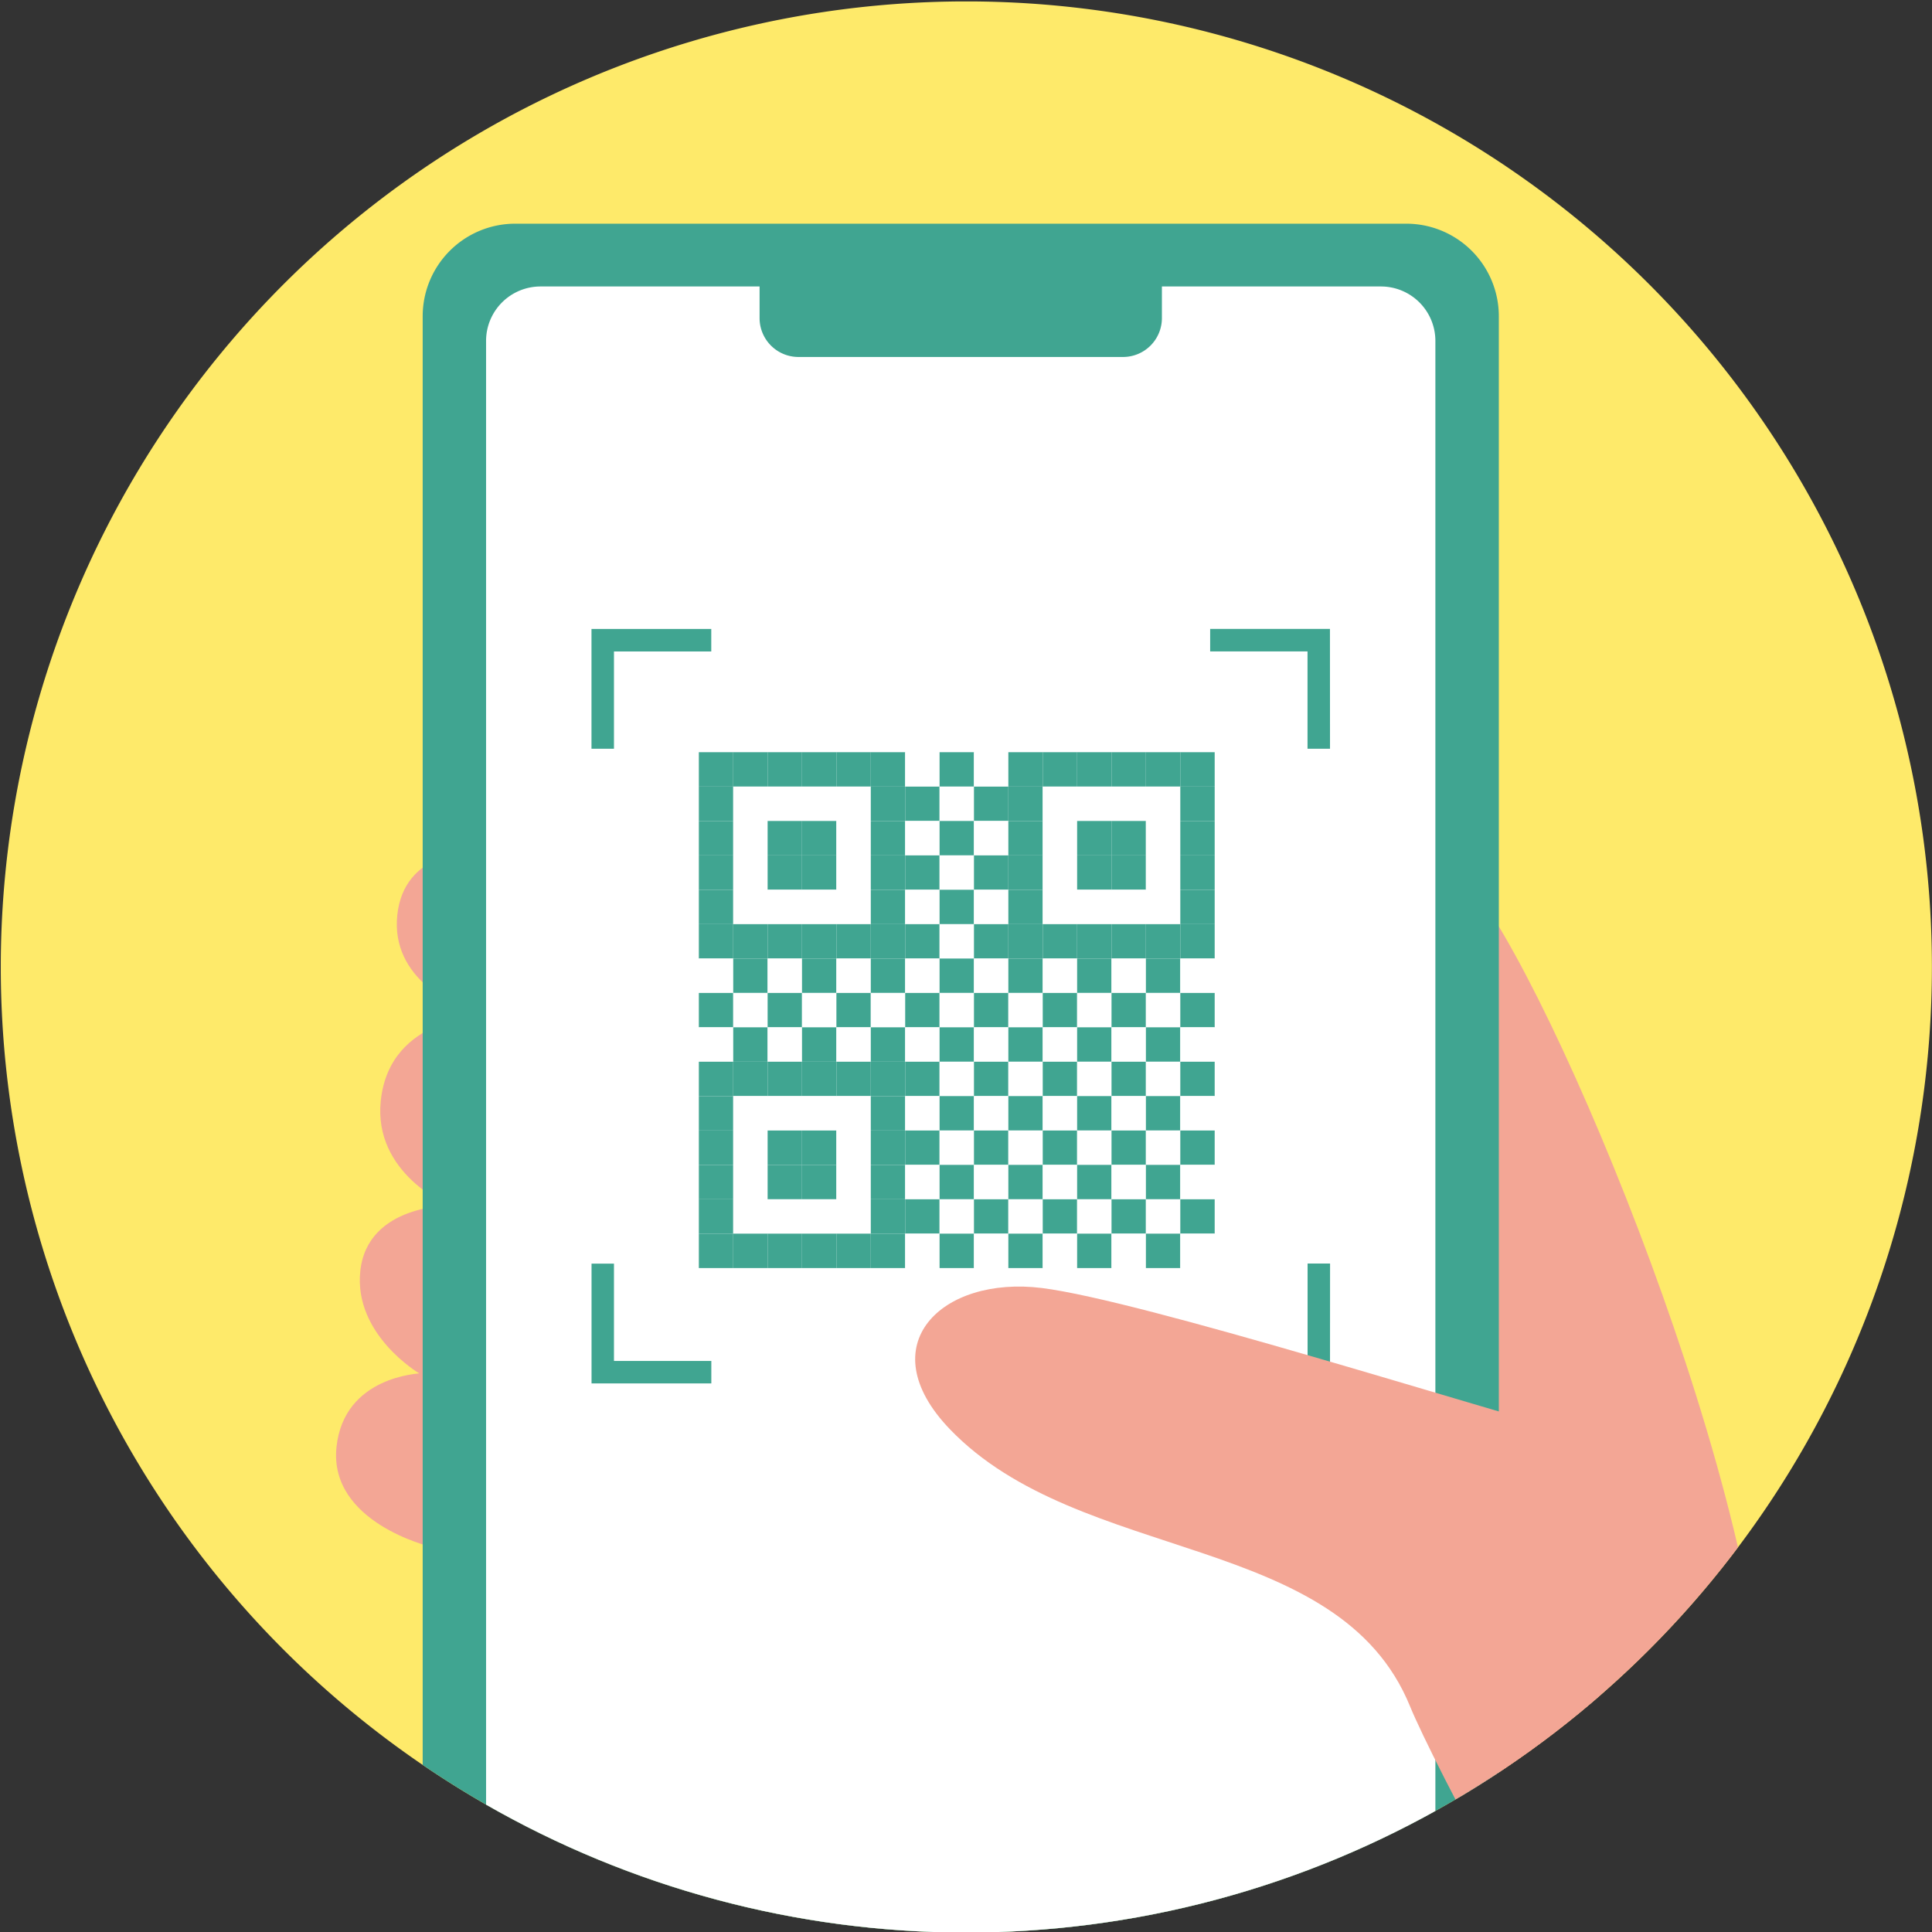 <svg xmlns="http://www.w3.org/2000/svg" xmlns:xlink="http://www.w3.org/1999/xlink" width="100" height="100" viewBox="0 0 100 100">
  <rect x="0" y="0" width="100" height="100" fill="#333333" stroke="none"/>
  <defs>
    <clipPath id="clip-path">
      <rect id="長方形_45365" data-name="長方形 45365" width="100" height="100" transform="translate(396 8941)" fill="#fff" stroke="#707070" stroke-width="1" opacity="0.33"/>
    </clipPath>
    <clipPath id="clip-path-2">
      <rect id="長方形_45139" data-name="長方形 45139" width="99.954" height="118.945" fill="none"/>
    </clipPath>
    <clipPath id="clip-path-3">
      <circle id="楕円形_70153" data-name="楕円形 70153" cx="49.977" cy="49.977" r="49.977" transform="translate(0 70.678) rotate(-45)" fill="none"/>
    </clipPath>
  </defs>
  <g id="マスクグループ_717" data-name="マスクグループ 717" transform="translate(-396 -8941)" clip-path="url(#clip-path)">
    <g id="グループ_47727" data-name="グループ 47727" transform="translate(375.34 8920.373)">
      <g id="グループ_47724" data-name="グループ 47724" transform="translate(20.701 20.701)">
        <g id="グループ_47723" data-name="グループ 47723" clip-path="url(#clip-path-2)">
          <path id="パス_27212" data-name="パス 27212" d="M99.954,49.978A49.977,49.977,0,1,1,49.977,0,49.977,49.977,0,0,1,99.954,49.978" transform="translate(0 -0.001)" fill="#feea6a"/>
        </g>
      </g>
      <g id="グループ_47726" data-name="グループ 47726" transform="translate(0 0)">
        <g id="グループ_47725" data-name="グループ 47725" clip-path="url(#clip-path-3)">
          <path id="パス_27213" data-name="パス 27213" d="M438.78,360.412l14.308-9.709c-1.022-14.308-12.6-41.2-16.182-43.459L423.45,309.5" transform="translate(-341.138 -241.84)" fill="#f3a695"/>
          <path id="パス_27214" data-name="パス 27214" d="M126.192,302.6s-3.423-.018-3.765,3.27c-.34,3.266,2.924,4.823,4.6,5.19,0,0-4.992-.033-5.455,4.421-.39,3.754,3.489,5.413,3.575,5.417s-4.272-.087-4.635,3.4c-.342,3.288,3.047,5.285,3.047,5.285.09.024-3.893.106-4.279,3.825-.4,3.885,4.832,5.137,4.832,5.137" transform="translate(-81.204 -237.873)" fill="#f3a695"/>
          <path id="パス_27215" data-name="パス 27215" d="M200.995,186.509H154.876a4.791,4.791,0,0,1-4.791-4.791V83.86a4.791,4.791,0,0,1,4.791-4.791h46.119a4.791,4.791,0,0,1,4.791,4.791v97.859a4.791,4.791,0,0,1-4.791,4.791" transform="translate(-107.547 -46.864)" fill="#40a591"/>
          <path id="パス_27216" data-name="パス 27216" d="M218.967,201.974h-43.5a2.818,2.818,0,0,1-2.818-2.818V104.224a2.818,2.818,0,0,1,2.818-2.818h43.5a2.818,2.818,0,0,1,2.818,2.818v94.932a2.818,2.818,0,0,1-2.818,2.818" transform="translate(-126.83 -65.951)" fill="#fff"/>
          <path id="パス_27217" data-name="パス 27217" d="M288.75,94.972h-16.8a2.012,2.012,0,0,1-2.012-2.012V89.606h20.824V92.96a2.012,2.012,0,0,1-2.012,2.012" transform="translate(-209.962 -55.868)" fill="#40a591"/>
          <rect id="長方形_45140" data-name="長方形 45140" width="1.78" height="1.78" transform="translate(56.832 59.561)" fill="#40a591"/>
          <rect id="長方形_45141" data-name="長方形 45141" width="1.78" height="1.78" transform="translate(58.612 59.561)" fill="#40a591"/>
          <rect id="長方形_45142" data-name="長方形 45142" width="1.78" height="1.78" transform="translate(60.392 59.561)" fill="#40a591"/>
          <rect id="長方形_45143" data-name="長方形 45143" width="1.78" height="1.78" transform="translate(62.172 59.561)" fill="#40a591"/>
          <rect id="長方形_45144" data-name="長方形 45144" width="1.78" height="1.78" transform="translate(63.952 59.561)" fill="#40a591"/>
          <rect id="長方形_45145" data-name="長方形 45145" width="1.78" height="1.78" transform="translate(65.732 59.561)" fill="#40a591"/>
          <rect id="長方形_45146" data-name="長方形 45146" width="1.78" height="1.78" transform="translate(67.512 59.561)" fill="#fff"/>
          <rect id="長方形_45147" data-name="長方形 45147" width="1.78" height="1.78" transform="translate(69.292 59.561)" fill="#40a591"/>
          <rect id="長方形_45148" data-name="長方形 45148" width="1.78" height="1.78" transform="translate(71.072 59.561)" fill="#fff"/>
          <rect id="長方形_45149" data-name="長方形 45149" width="1.78" height="1.78" transform="translate(72.852 59.561)" fill="#40a591"/>
          <rect id="長方形_45150" data-name="長方形 45150" width="1.78" height="1.78" transform="translate(74.632 59.561)" fill="#40a591"/>
          <rect id="長方形_45151" data-name="長方形 45151" width="1.78" height="1.78" transform="translate(76.412 59.561)" fill="#40a591"/>
          <rect id="長方形_45152" data-name="長方形 45152" width="1.78" height="1.78" transform="translate(78.192 59.561)" fill="#40a591"/>
          <rect id="長方形_45153" data-name="長方形 45153" width="1.78" height="1.78" transform="translate(79.972 59.561)" fill="#40a591"/>
          <rect id="長方形_45154" data-name="長方形 45154" width="1.78" height="1.78" transform="translate(81.752 59.561)" fill="#40a591"/>
          <rect id="長方形_45155" data-name="長方形 45155" width="1.78" height="1.78" transform="translate(56.832 61.341)" fill="#40a591"/>
          <rect id="長方形_45156" data-name="長方形 45156" width="1.78" height="1.78" transform="translate(58.612 61.341)" fill="#fff"/>
          <rect id="長方形_45157" data-name="長方形 45157" width="1.78" height="1.78" transform="translate(60.392 61.341)" fill="#fff"/>
          <rect id="長方形_45158" data-name="長方形 45158" width="1.78" height="1.78" transform="translate(62.172 61.341)" fill="#fff"/>
          <rect id="長方形_45159" data-name="長方形 45159" width="1.78" height="1.78" transform="translate(63.952 61.341)" fill="#fff"/>
          <rect id="長方形_45160" data-name="長方形 45160" width="1.78" height="1.78" transform="translate(65.732 61.341)" fill="#40a591"/>
          <rect id="長方形_45161" data-name="長方形 45161" width="1.78" height="1.78" transform="translate(67.512 61.341)" fill="#40a591"/>
          <rect id="長方形_45162" data-name="長方形 45162" width="1.78" height="1.78" transform="translate(69.292 61.341)" fill="#fff"/>
          <rect id="長方形_45163" data-name="長方形 45163" width="1.78" height="1.78" transform="translate(71.072 61.341)" fill="#40a591"/>
          <rect id="長方形_45164" data-name="長方形 45164" width="1.78" height="1.78" transform="translate(72.852 61.341)" fill="#40a591"/>
          <rect id="長方形_45165" data-name="長方形 45165" width="1.78" height="1.78" transform="translate(74.632 61.341)" fill="#fff"/>
          <rect id="長方形_45166" data-name="長方形 45166" width="1.78" height="1.78" transform="translate(76.412 61.341)" fill="#fff"/>
          <rect id="長方形_45167" data-name="長方形 45167" width="1.78" height="1.78" transform="translate(78.192 61.341)" fill="#fff"/>
          <rect id="長方形_45168" data-name="長方形 45168" width="1.78" height="1.78" transform="translate(79.972 61.341)" fill="#fff"/>
          <rect id="長方形_45169" data-name="長方形 45169" width="1.78" height="1.78" transform="translate(81.752 61.341)" fill="#40a591"/>
          <rect id="長方形_45170" data-name="長方形 45170" width="1.78" height="1.78" transform="translate(56.832 63.121)" fill="#40a591"/>
          <rect id="長方形_45171" data-name="長方形 45171" width="1.78" height="1.78" transform="translate(58.612 63.121)" fill="#fff"/>
          <rect id="長方形_45172" data-name="長方形 45172" width="1.78" height="1.78" transform="translate(60.392 63.121)" fill="#40a591"/>
          <rect id="長方形_45173" data-name="長方形 45173" width="1.78" height="1.78" transform="translate(62.172 63.121)" fill="#40a591"/>
          <rect id="長方形_45174" data-name="長方形 45174" width="1.78" height="1.78" transform="translate(63.952 63.121)" fill="#fff"/>
          <rect id="長方形_45175" data-name="長方形 45175" width="1.78" height="1.78" transform="translate(65.732 63.121)" fill="#40a591"/>
          <rect id="長方形_45176" data-name="長方形 45176" width="1.78" height="1.78" transform="translate(67.512 63.121)" fill="#fff"/>
          <rect id="長方形_45177" data-name="長方形 45177" width="1.78" height="1.78" transform="translate(69.292 63.121)" fill="#40a591"/>
          <rect id="長方形_45178" data-name="長方形 45178" width="1.78" height="1.78" transform="translate(71.072 63.121)" fill="#fff"/>
          <rect id="長方形_45179" data-name="長方形 45179" width="1.78" height="1.78" transform="translate(72.852 63.121)" fill="#40a591"/>
          <rect id="長方形_45180" data-name="長方形 45180" width="1.78" height="1.78" transform="translate(74.632 63.121)" fill="#fff"/>
          <rect id="長方形_45181" data-name="長方形 45181" width="1.78" height="1.78" transform="translate(76.412 63.121)" fill="#40a591"/>
          <rect id="長方形_45182" data-name="長方形 45182" width="1.78" height="1.78" transform="translate(78.192 63.121)" fill="#40a591"/>
          <rect id="長方形_45183" data-name="長方形 45183" width="1.78" height="1.78" transform="translate(79.972 63.121)" fill="#fff"/>
          <rect id="長方形_45184" data-name="長方形 45184" width="1.78" height="1.78" transform="translate(81.752 63.121)" fill="#40a591"/>
          <rect id="長方形_45185" data-name="長方形 45185" width="1.78" height="1.78" transform="translate(56.832 64.901)" fill="#40a591"/>
          <rect id="長方形_45186" data-name="長方形 45186" width="1.78" height="1.78" transform="translate(58.612 64.901)" fill="#fff"/>
          <rect id="長方形_45187" data-name="長方形 45187" width="1.78" height="1.78" transform="translate(60.392 64.901)" fill="#40a591"/>
          <rect id="長方形_45188" data-name="長方形 45188" width="1.78" height="1.78" transform="translate(62.172 64.901)" fill="#40a591"/>
          <rect id="長方形_45189" data-name="長方形 45189" width="1.78" height="1.78" transform="translate(63.952 64.901)" fill="#fff"/>
          <rect id="長方形_45190" data-name="長方形 45190" width="1.78" height="1.78" transform="translate(65.732 64.901)" fill="#40a591"/>
          <rect id="長方形_45191" data-name="長方形 45191" width="1.78" height="1.78" transform="translate(67.512 64.901)" fill="#40a591"/>
          <rect id="長方形_45192" data-name="長方形 45192" width="1.78" height="1.78" transform="translate(69.292 64.901)" fill="#fff"/>
          <rect id="長方形_45193" data-name="長方形 45193" width="1.78" height="1.78" transform="translate(71.072 64.901)" fill="#40a591"/>
          <rect id="長方形_45194" data-name="長方形 45194" width="1.78" height="1.78" transform="translate(72.852 64.901)" fill="#40a591"/>
          <rect id="長方形_45195" data-name="長方形 45195" width="1.78" height="1.78" transform="translate(74.632 64.901)" fill="#fff"/>
          <rect id="長方形_45196" data-name="長方形 45196" width="1.78" height="1.78" transform="translate(76.412 64.901)" fill="#40a591"/>
          <rect id="長方形_45197" data-name="長方形 45197" width="1.78" height="1.78" transform="translate(78.192 64.901)" fill="#40a591"/>
          <rect id="長方形_45198" data-name="長方形 45198" width="1.78" height="1.78" transform="translate(79.972 64.901)" fill="#fff"/>
          <rect id="長方形_45199" data-name="長方形 45199" width="1.78" height="1.78" transform="translate(81.752 64.901)" fill="#40a591"/>
          <rect id="長方形_45200" data-name="長方形 45200" width="1.78" height="1.78" transform="translate(56.832 66.681)" fill="#40a591"/>
          <rect id="長方形_45201" data-name="長方形 45201" width="1.78" height="1.78" transform="translate(58.612 66.681)" fill="#fff"/>
          <rect id="長方形_45202" data-name="長方形 45202" width="1.78" height="1.78" transform="translate(60.392 66.681)" fill="#fff"/>
          <rect id="長方形_45203" data-name="長方形 45203" width="1.78" height="1.78" transform="translate(62.172 66.681)" fill="#fff"/>
          <rect id="長方形_45204" data-name="長方形 45204" width="1.78" height="1.78" transform="translate(63.952 66.681)" fill="#fff"/>
          <rect id="長方形_45205" data-name="長方形 45205" width="1.78" height="1.78" transform="translate(65.732 66.681)" fill="#40a591"/>
          <rect id="長方形_45206" data-name="長方形 45206" width="1.78" height="1.78" transform="translate(67.512 66.681)" fill="#fff"/>
          <rect id="長方形_45207" data-name="長方形 45207" width="1.78" height="1.78" transform="translate(69.292 66.681)" fill="#40a591"/>
          <rect id="長方形_45208" data-name="長方形 45208" width="1.78" height="1.78" transform="translate(71.072 66.681)" fill="#fff"/>
          <rect id="長方形_45209" data-name="長方形 45209" width="1.78" height="1.78" transform="translate(72.852 66.681)" fill="#40a591"/>
          <rect id="長方形_45210" data-name="長方形 45210" width="1.78" height="1.78" transform="translate(74.632 66.681)" fill="#fff"/>
          <rect id="長方形_45211" data-name="長方形 45211" width="1.78" height="1.78" transform="translate(76.412 66.681)" fill="#fff"/>
          <rect id="長方形_45212" data-name="長方形 45212" width="1.78" height="1.78" transform="translate(78.192 66.681)" fill="#fff"/>
          <rect id="長方形_45213" data-name="長方形 45213" width="1.78" height="1.78" transform="translate(79.972 66.681)" fill="#fff"/>
          <rect id="長方形_45214" data-name="長方形 45214" width="1.78" height="1.78" transform="translate(81.752 66.681)" fill="#40a591"/>
          <rect id="長方形_45215" data-name="長方形 45215" width="1.78" height="1.78" transform="translate(56.832 68.461)" fill="#40a591"/>
          <rect id="長方形_45216" data-name="長方形 45216" width="1.78" height="1.78" transform="translate(58.612 68.461)" fill="#40a591"/>
          <rect id="長方形_45217" data-name="長方形 45217" width="1.78" height="1.78" transform="translate(60.392 68.461)" fill="#40a591"/>
          <rect id="長方形_45218" data-name="長方形 45218" width="1.78" height="1.78" transform="translate(62.172 68.461)" fill="#40a591"/>
          <rect id="長方形_45219" data-name="長方形 45219" width="1.78" height="1.78" transform="translate(63.952 68.461)" fill="#40a591"/>
          <rect id="長方形_45220" data-name="長方形 45220" width="1.78" height="1.78" transform="translate(65.732 68.461)" fill="#40a591"/>
          <rect id="長方形_45221" data-name="長方形 45221" width="1.78" height="1.78" transform="translate(67.512 68.461)" fill="#40a591"/>
          <rect id="長方形_45222" data-name="長方形 45222" width="1.78" height="1.78" transform="translate(69.292 68.461)" fill="#fff"/>
          <rect id="長方形_45223" data-name="長方形 45223" width="1.78" height="1.78" transform="translate(71.072 68.461)" fill="#40a591"/>
          <rect id="長方形_45224" data-name="長方形 45224" width="1.78" height="1.78" transform="translate(72.852 68.461)" fill="#40a591"/>
          <rect id="長方形_45225" data-name="長方形 45225" width="1.78" height="1.78" transform="translate(74.632 68.461)" fill="#40a591"/>
          <rect id="長方形_45226" data-name="長方形 45226" width="1.78" height="1.78" transform="translate(76.412 68.461)" fill="#40a591"/>
          <rect id="長方形_45227" data-name="長方形 45227" width="1.78" height="1.78" transform="translate(78.192 68.461)" fill="#40a591"/>
          <rect id="長方形_45228" data-name="長方形 45228" width="1.78" height="1.78" transform="translate(79.972 68.461)" fill="#40a591"/>
          <rect id="長方形_45229" data-name="長方形 45229" width="1.78" height="1.78" transform="translate(81.752 68.461)" fill="#40a591"/>
          <rect id="長方形_45230" data-name="長方形 45230" width="1.78" height="1.78" transform="translate(56.832 70.241)" fill="#fff"/>
          <rect id="長方形_45231" data-name="長方形 45231" width="1.78" height="1.78" transform="translate(58.612 70.241)" fill="#40a591"/>
          <rect id="長方形_45232" data-name="長方形 45232" width="1.78" height="1.78" transform="translate(60.392 70.241)" fill="#fff"/>
          <rect id="長方形_45233" data-name="長方形 45233" width="1.78" height="1.78" transform="translate(62.172 70.241)" fill="#40a591"/>
          <rect id="長方形_45234" data-name="長方形 45234" width="1.78" height="1.78" transform="translate(63.952 70.241)" fill="#fff"/>
          <rect id="長方形_45235" data-name="長方形 45235" width="1.78" height="1.78" transform="translate(65.732 70.241)" fill="#40a591"/>
          <rect id="長方形_45236" data-name="長方形 45236" width="1.78" height="1.78" transform="translate(67.512 70.241)" fill="#fff"/>
          <rect id="長方形_45237" data-name="長方形 45237" width="1.78" height="1.78" transform="translate(69.292 70.241)" fill="#40a591"/>
          <rect id="長方形_45238" data-name="長方形 45238" width="1.78" height="1.78" transform="translate(71.072 70.241)" fill="#fff"/>
          <rect id="長方形_45239" data-name="長方形 45239" width="1.78" height="1.78" transform="translate(72.852 70.241)" fill="#40a591"/>
          <rect id="長方形_45240" data-name="長方形 45240" width="1.78" height="1.78" transform="translate(74.632 70.241)" fill="#fff"/>
          <rect id="長方形_45241" data-name="長方形 45241" width="1.78" height="1.78" transform="translate(76.412 70.241)" fill="#40a591"/>
          <rect id="長方形_45242" data-name="長方形 45242" width="1.78" height="1.78" transform="translate(78.192 70.241)" fill="#fff"/>
          <rect id="長方形_45243" data-name="長方形 45243" width="1.78" height="1.78" transform="translate(79.972 70.241)" fill="#40a591"/>
          <rect id="長方形_45244" data-name="長方形 45244" width="1.78" height="1.78" transform="translate(81.752 70.241)" fill="#fff"/>
          <rect id="長方形_45245" data-name="長方形 45245" width="1.78" height="1.78" transform="translate(56.832 72.021)" fill="#40a591"/>
          <rect id="長方形_45246" data-name="長方形 45246" width="1.78" height="1.78" transform="translate(58.612 72.021)" fill="#fff"/>
          <rect id="長方形_45247" data-name="長方形 45247" width="1.78" height="1.78" transform="translate(60.392 72.021)" fill="#40a591"/>
          <rect id="長方形_45248" data-name="長方形 45248" width="1.78" height="1.78" transform="translate(62.172 72.021)" fill="#fff"/>
          <rect id="長方形_45249" data-name="長方形 45249" width="1.78" height="1.78" transform="translate(63.952 72.021)" fill="#40a591"/>
          <rect id="長方形_45250" data-name="長方形 45250" width="1.78" height="1.78" transform="translate(65.732 72.021)" fill="#fff"/>
          <rect id="長方形_45251" data-name="長方形 45251" width="1.78" height="1.78" transform="translate(67.512 72.021)" fill="#40a591"/>
          <rect id="長方形_45252" data-name="長方形 45252" width="1.78" height="1.78" transform="translate(69.292 72.021)" fill="#fff"/>
          <rect id="長方形_45253" data-name="長方形 45253" width="1.78" height="1.78" transform="translate(71.072 72.021)" fill="#40a591"/>
          <rect id="長方形_45254" data-name="長方形 45254" width="1.78" height="1.78" transform="translate(72.852 72.021)" fill="#fff"/>
          <rect id="長方形_45255" data-name="長方形 45255" width="1.78" height="1.78" transform="translate(74.632 72.021)" fill="#40a591"/>
          <rect id="長方形_45256" data-name="長方形 45256" width="1.78" height="1.78" transform="translate(76.412 72.021)" fill="#fff"/>
          <rect id="長方形_45257" data-name="長方形 45257" width="1.78" height="1.78" transform="translate(78.192 72.021)" fill="#40a591"/>
          <rect id="長方形_45258" data-name="長方形 45258" width="1.78" height="1.78" transform="translate(79.972 72.021)" fill="#fff"/>
          <rect id="長方形_45259" data-name="長方形 45259" width="1.78" height="1.78" transform="translate(81.752 72.021)" fill="#40a591"/>
          <rect id="長方形_45260" data-name="長方形 45260" width="1.78" height="1.78" transform="translate(56.832 73.801)" fill="#fff"/>
          <rect id="長方形_45261" data-name="長方形 45261" width="1.78" height="1.78" transform="translate(58.612 73.801)" fill="#40a591"/>
          <rect id="長方形_45262" data-name="長方形 45262" width="1.78" height="1.78" transform="translate(60.392 73.801)" fill="#fff"/>
          <rect id="長方形_45263" data-name="長方形 45263" width="1.78" height="1.78" transform="translate(62.172 73.801)" fill="#40a591"/>
          <rect id="長方形_45264" data-name="長方形 45264" width="1.78" height="1.78" transform="translate(63.952 73.801)" fill="#fff"/>
          <rect id="長方形_45265" data-name="長方形 45265" width="1.78" height="1.78" transform="translate(65.732 73.801)" fill="#40a591"/>
          <rect id="長方形_45266" data-name="長方形 45266" width="1.78" height="1.78" transform="translate(67.512 73.801)" fill="#fff"/>
          <rect id="長方形_45267" data-name="長方形 45267" width="1.78" height="1.78" transform="translate(69.292 73.801)" fill="#40a591"/>
          <rect id="長方形_45268" data-name="長方形 45268" width="1.78" height="1.78" transform="translate(71.072 73.801)" fill="#fff"/>
          <rect id="長方形_45269" data-name="長方形 45269" width="1.78" height="1.78" transform="translate(72.852 73.801)" fill="#40a591"/>
          <rect id="長方形_45270" data-name="長方形 45270" width="1.78" height="1.78" transform="translate(74.632 73.801)" fill="#fff"/>
          <rect id="長方形_45271" data-name="長方形 45271" width="1.78" height="1.78" transform="translate(76.412 73.801)" fill="#40a591"/>
          <rect id="長方形_45272" data-name="長方形 45272" width="1.78" height="1.78" transform="translate(78.192 73.801)" fill="#fff"/>
          <rect id="長方形_45273" data-name="長方形 45273" width="1.78" height="1.78" transform="translate(79.972 73.801)" fill="#40a591"/>
          <rect id="長方形_45274" data-name="長方形 45274" width="1.78" height="1.78" transform="translate(81.752 73.801)" fill="#fff"/>
          <rect id="長方形_45275" data-name="長方形 45275" width="1.78" height="1.78" transform="translate(56.832 75.581)" fill="#40a591"/>
          <rect id="長方形_45276" data-name="長方形 45276" width="1.78" height="1.78" transform="translate(58.612 75.581)" fill="#40a591"/>
          <rect id="長方形_45277" data-name="長方形 45277" width="1.78" height="1.78" transform="translate(60.392 75.581)" fill="#40a591"/>
          <rect id="長方形_45278" data-name="長方形 45278" width="1.78" height="1.78" transform="translate(62.172 75.581)" fill="#40a591"/>
          <rect id="長方形_45279" data-name="長方形 45279" width="1.78" height="1.78" transform="translate(63.952 75.581)" fill="#40a591"/>
          <rect id="長方形_45280" data-name="長方形 45280" width="1.78" height="1.78" transform="translate(65.732 75.581)" fill="#40a591"/>
          <rect id="長方形_45281" data-name="長方形 45281" width="1.78" height="1.78" transform="translate(67.512 75.581)" fill="#40a591"/>
          <rect id="長方形_45282" data-name="長方形 45282" width="1.78" height="1.78" transform="translate(69.292 75.581)" fill="#fff"/>
          <rect id="長方形_45283" data-name="長方形 45283" width="1.78" height="1.78" transform="translate(71.072 75.581)" fill="#40a591"/>
          <rect id="長方形_45284" data-name="長方形 45284" width="1.78" height="1.78" transform="translate(72.852 75.581)" fill="#fff"/>
          <rect id="長方形_45285" data-name="長方形 45285" width="1.78" height="1.78" transform="translate(74.632 75.581)" fill="#40a591"/>
          <rect id="長方形_45286" data-name="長方形 45286" width="1.78" height="1.78" transform="translate(76.412 75.581)" fill="#fff"/>
          <rect id="長方形_45287" data-name="長方形 45287" width="1.78" height="1.78" transform="translate(78.192 75.581)" fill="#40a591"/>
          <rect id="長方形_45288" data-name="長方形 45288" width="1.78" height="1.78" transform="translate(79.972 75.581)" fill="#fff"/>
          <rect id="長方形_45289" data-name="長方形 45289" width="1.78" height="1.78" transform="translate(81.752 75.581)" fill="#40a591"/>
          <rect id="長方形_45290" data-name="長方形 45290" width="1.78" height="1.78" transform="translate(56.832 77.361)" fill="#40a591"/>
          <rect id="長方形_45291" data-name="長方形 45291" width="1.78" height="1.78" transform="translate(58.612 77.361)" fill="#fff"/>
          <rect id="長方形_45292" data-name="長方形 45292" width="1.78" height="1.78" transform="translate(60.392 77.361)" fill="#fff"/>
          <rect id="長方形_45293" data-name="長方形 45293" width="1.78" height="1.78" transform="translate(62.172 77.361)" fill="#fff"/>
          <rect id="長方形_45294" data-name="長方形 45294" width="1.78" height="1.78" transform="translate(63.952 77.361)" fill="#fff"/>
          <rect id="長方形_45295" data-name="長方形 45295" width="1.78" height="1.78" transform="translate(65.732 77.361)" fill="#40a591"/>
          <rect id="長方形_45296" data-name="長方形 45296" width="1.78" height="1.78" transform="translate(67.512 77.361)" fill="#fff"/>
          <rect id="長方形_45297" data-name="長方形 45297" width="1.78" height="1.78" transform="translate(69.292 77.361)" fill="#40a591"/>
          <rect id="長方形_45298" data-name="長方形 45298" width="1.78" height="1.78" transform="translate(71.072 77.361)" fill="#fff"/>
          <rect id="長方形_45299" data-name="長方形 45299" width="1.78" height="1.78" transform="translate(72.852 77.361)" fill="#40a591"/>
          <rect id="長方形_45300" data-name="長方形 45300" width="1.78" height="1.78" transform="translate(74.632 77.361)" fill="#fff"/>
          <rect id="長方形_45301" data-name="長方形 45301" width="1.78" height="1.78" transform="translate(76.412 77.361)" fill="#40a591"/>
          <rect id="長方形_45302" data-name="長方形 45302" width="1.78" height="1.78" transform="translate(78.192 77.361)" fill="#fff"/>
          <rect id="長方形_45303" data-name="長方形 45303" width="1.78" height="1.78" transform="translate(79.972 77.361)" fill="#40a591"/>
          <rect id="長方形_45304" data-name="長方形 45304" width="1.78" height="1.78" transform="translate(81.752 77.361)" fill="#fff"/>
          <rect id="長方形_45305" data-name="長方形 45305" width="1.78" height="1.78" transform="translate(56.832 79.141)" fill="#40a591"/>
          <rect id="長方形_45306" data-name="長方形 45306" width="1.78" height="1.78" transform="translate(58.612 79.141)" fill="#fff"/>
          <rect id="長方形_45307" data-name="長方形 45307" width="1.78" height="1.78" transform="translate(60.392 79.141)" fill="#40a591"/>
          <rect id="長方形_45308" data-name="長方形 45308" width="1.78" height="1.78" transform="translate(62.172 79.141)" fill="#40a591"/>
          <rect id="長方形_45309" data-name="長方形 45309" width="1.78" height="1.78" transform="translate(63.952 79.141)" fill="#fff"/>
          <rect id="長方形_45310" data-name="長方形 45310" width="1.78" height="1.78" transform="translate(65.732 79.141)" fill="#40a591"/>
          <rect id="長方形_45311" data-name="長方形 45311" width="1.78" height="1.78" transform="translate(67.512 79.141)" fill="#40a591"/>
          <rect id="長方形_45312" data-name="長方形 45312" width="1.78" height="1.78" transform="translate(69.292 79.141)" fill="#fff"/>
          <rect id="長方形_45313" data-name="長方形 45313" width="1.78" height="1.78" transform="translate(71.072 79.141)" fill="#40a591"/>
          <rect id="長方形_45314" data-name="長方形 45314" width="1.78" height="1.78" transform="translate(72.852 79.141)" fill="#fff"/>
          <rect id="長方形_45315" data-name="長方形 45315" width="1.78" height="1.78" transform="translate(74.632 79.141)" fill="#40a591"/>
          <rect id="長方形_45316" data-name="長方形 45316" width="1.78" height="1.78" transform="translate(76.412 79.141)" fill="#fff"/>
          <rect id="長方形_45317" data-name="長方形 45317" width="1.78" height="1.78" transform="translate(78.192 79.141)" fill="#40a591"/>
          <rect id="長方形_45318" data-name="長方形 45318" width="1.78" height="1.78" transform="translate(79.972 79.141)" fill="#fff"/>
          <rect id="長方形_45319" data-name="長方形 45319" width="1.78" height="1.78" transform="translate(81.752 79.141)" fill="#40a591"/>
          <rect id="長方形_45320" data-name="長方形 45320" width="1.78" height="1.78" transform="translate(56.832 80.921)" fill="#40a591"/>
          <rect id="長方形_45321" data-name="長方形 45321" width="1.78" height="1.78" transform="translate(58.612 80.921)" fill="#fff"/>
          <rect id="長方形_45322" data-name="長方形 45322" width="1.78" height="1.78" transform="translate(60.392 80.921)" fill="#40a591"/>
          <rect id="長方形_45323" data-name="長方形 45323" width="1.78" height="1.78" transform="translate(62.172 80.921)" fill="#40a591"/>
          <rect id="長方形_45324" data-name="長方形 45324" width="1.78" height="1.78" transform="translate(63.952 80.921)" fill="#fff"/>
          <rect id="長方形_45325" data-name="長方形 45325" width="1.78" height="1.78" transform="translate(65.732 80.921)" fill="#40a591"/>
          <rect id="長方形_45326" data-name="長方形 45326" width="1.78" height="1.78" transform="translate(67.512 80.921)" fill="#fff"/>
          <rect id="長方形_45327" data-name="長方形 45327" width="1.78" height="1.78" transform="translate(69.292 80.921)" fill="#40a591"/>
          <rect id="長方形_45328" data-name="長方形 45328" width="1.78" height="1.78" transform="translate(71.072 80.921)" fill="#fff"/>
          <rect id="長方形_45329" data-name="長方形 45329" width="1.78" height="1.78" transform="translate(72.852 80.921)" fill="#40a591"/>
          <rect id="長方形_45330" data-name="長方形 45330" width="1.78" height="1.78" transform="translate(74.632 80.921)" fill="#fff"/>
          <rect id="長方形_45331" data-name="長方形 45331" width="1.78" height="1.78" transform="translate(76.412 80.921)" fill="#40a591"/>
          <rect id="長方形_45332" data-name="長方形 45332" width="1.78" height="1.78" transform="translate(78.192 80.921)" fill="#fff"/>
          <rect id="長方形_45333" data-name="長方形 45333" width="1.78" height="1.78" transform="translate(79.972 80.921)" fill="#40a591"/>
          <rect id="長方形_45334" data-name="長方形 45334" width="1.78" height="1.78" transform="translate(81.752 80.921)" fill="#fff"/>
          <rect id="長方形_45335" data-name="長方形 45335" width="1.78" height="1.78" transform="translate(56.832 82.701)" fill="#40a591"/>
          <rect id="長方形_45336" data-name="長方形 45336" width="1.78" height="1.78" transform="translate(58.612 82.701)" fill="#fff"/>
          <rect id="長方形_45337" data-name="長方形 45337" width="1.78" height="1.78" transform="translate(60.392 82.701)" fill="#fff"/>
          <rect id="長方形_45338" data-name="長方形 45338" width="1.78" height="1.78" transform="translate(62.172 82.701)" fill="#fff"/>
          <rect id="長方形_45339" data-name="長方形 45339" width="1.78" height="1.78" transform="translate(63.952 82.701)" fill="#fff"/>
          <rect id="長方形_45340" data-name="長方形 45340" width="1.78" height="1.78" transform="translate(65.732 82.701)" fill="#40a591"/>
          <rect id="長方形_45341" data-name="長方形 45341" width="1.78" height="1.78" transform="translate(67.512 82.701)" fill="#40a591"/>
          <rect id="長方形_45342" data-name="長方形 45342" width="1.78" height="1.78" transform="translate(69.292 82.701)" fill="#fff"/>
          <rect id="長方形_45343" data-name="長方形 45343" width="1.78" height="1.78" transform="translate(71.072 82.701)" fill="#40a591"/>
          <rect id="長方形_45344" data-name="長方形 45344" width="1.78" height="1.78" transform="translate(72.852 82.701)" fill="#fff"/>
          <rect id="長方形_45345" data-name="長方形 45345" width="1.78" height="1.78" transform="translate(74.632 82.701)" fill="#40a591"/>
          <rect id="長方形_45346" data-name="長方形 45346" width="1.78" height="1.78" transform="translate(76.412 82.701)" fill="#fff"/>
          <rect id="長方形_45347" data-name="長方形 45347" width="1.78" height="1.78" transform="translate(78.192 82.701)" fill="#40a591"/>
          <rect id="長方形_45348" data-name="長方形 45348" width="1.78" height="1.78" transform="translate(79.972 82.701)" fill="#fff"/>
          <rect id="長方形_45349" data-name="長方形 45349" width="1.78" height="1.78" transform="translate(81.752 82.701)" fill="#40a591"/>
          <rect id="長方形_45350" data-name="長方形 45350" width="1.78" height="1.78" transform="translate(56.832 84.481)" fill="#40a591"/>
          <rect id="長方形_45351" data-name="長方形 45351" width="1.78" height="1.78" transform="translate(58.612 84.481)" fill="#40a591"/>
          <rect id="長方形_45352" data-name="長方形 45352" width="1.78" height="1.78" transform="translate(60.392 84.481)" fill="#40a591"/>
          <rect id="長方形_45353" data-name="長方形 45353" width="1.78" height="1.78" transform="translate(62.172 84.481)" fill="#40a591"/>
          <rect id="長方形_45354" data-name="長方形 45354" width="1.78" height="1.78" transform="translate(63.952 84.481)" fill="#40a591"/>
          <rect id="長方形_45355" data-name="長方形 45355" width="1.78" height="1.78" transform="translate(65.732 84.481)" fill="#40a591"/>
          <rect id="長方形_45356" data-name="長方形 45356" width="1.78" height="1.78" transform="translate(67.512 84.481)" fill="#fff"/>
          <rect id="長方形_45357" data-name="長方形 45357" width="1.78" height="1.78" transform="translate(69.292 84.481)" fill="#40a591"/>
          <rect id="長方形_45358" data-name="長方形 45358" width="1.78" height="1.78" transform="translate(71.072 84.481)" fill="#fff"/>
          <rect id="長方形_45359" data-name="長方形 45359" width="1.78" height="1.78" transform="translate(72.852 84.481)" fill="#40a591"/>
          <rect id="長方形_45360" data-name="長方形 45360" width="1.78" height="1.78" transform="translate(74.632 84.481)" fill="#fff"/>
          <rect id="長方形_45361" data-name="長方形 45361" width="1.78" height="1.78" transform="translate(76.412 84.481)" fill="#40a591"/>
          <rect id="長方形_45362" data-name="長方形 45362" width="1.78" height="1.78" transform="translate(78.192 84.481)" fill="#fff"/>
          <rect id="長方形_45363" data-name="長方形 45363" width="1.78" height="1.78" transform="translate(79.972 84.481)" fill="#40a591"/>
          <rect id="長方形_45364" data-name="長方形 45364" width="1.78" height="1.78" transform="translate(81.752 84.481)" fill="#fff"/>
          <path id="パス_27218" data-name="パス 27218" d="M436.432,229.429h-1.164V224.39h-5.039v-1.164h6.2Z" transform="translate(-346.931 -170.046)" fill="#40a591"/>
          <path id="パス_27219" data-name="パス 27219" d="M211.3,229.429h-1.164v-6.2h6.2v1.164H211.3Z" transform="translate(-158.861 -170.046)" fill="#40a591"/>
          <path id="パス_27220" data-name="パス 27220" d="M436.432,455.19h-6.2v-1.164h5.039v-5.039h1.164Z" transform="translate(-346.931 -362.959)" fill="#40a591"/>
          <path id="パス_27221" data-name="パス 27221" d="M216.339,455.19h-6.2v-6.2H211.3v5.039h5.039Z" transform="translate(-158.861 -362.959)" fill="#40a591"/>
          <path id="パス_27222" data-name="パス 27222" d="M360.353,465.03c-5.971-1.6-23.341-7.132-28.507-7.777s-8.942,2.947-4.767,7.3c6.75,7.037,20.13,5.281,23.829,14.358,1.12,2.749,8.147,16.293,10.387,17.006" transform="translate(-257.262 -369.959)" fill="#f3a695"/>
        </g>
      </g>
    </g>
  </g>
</svg>
